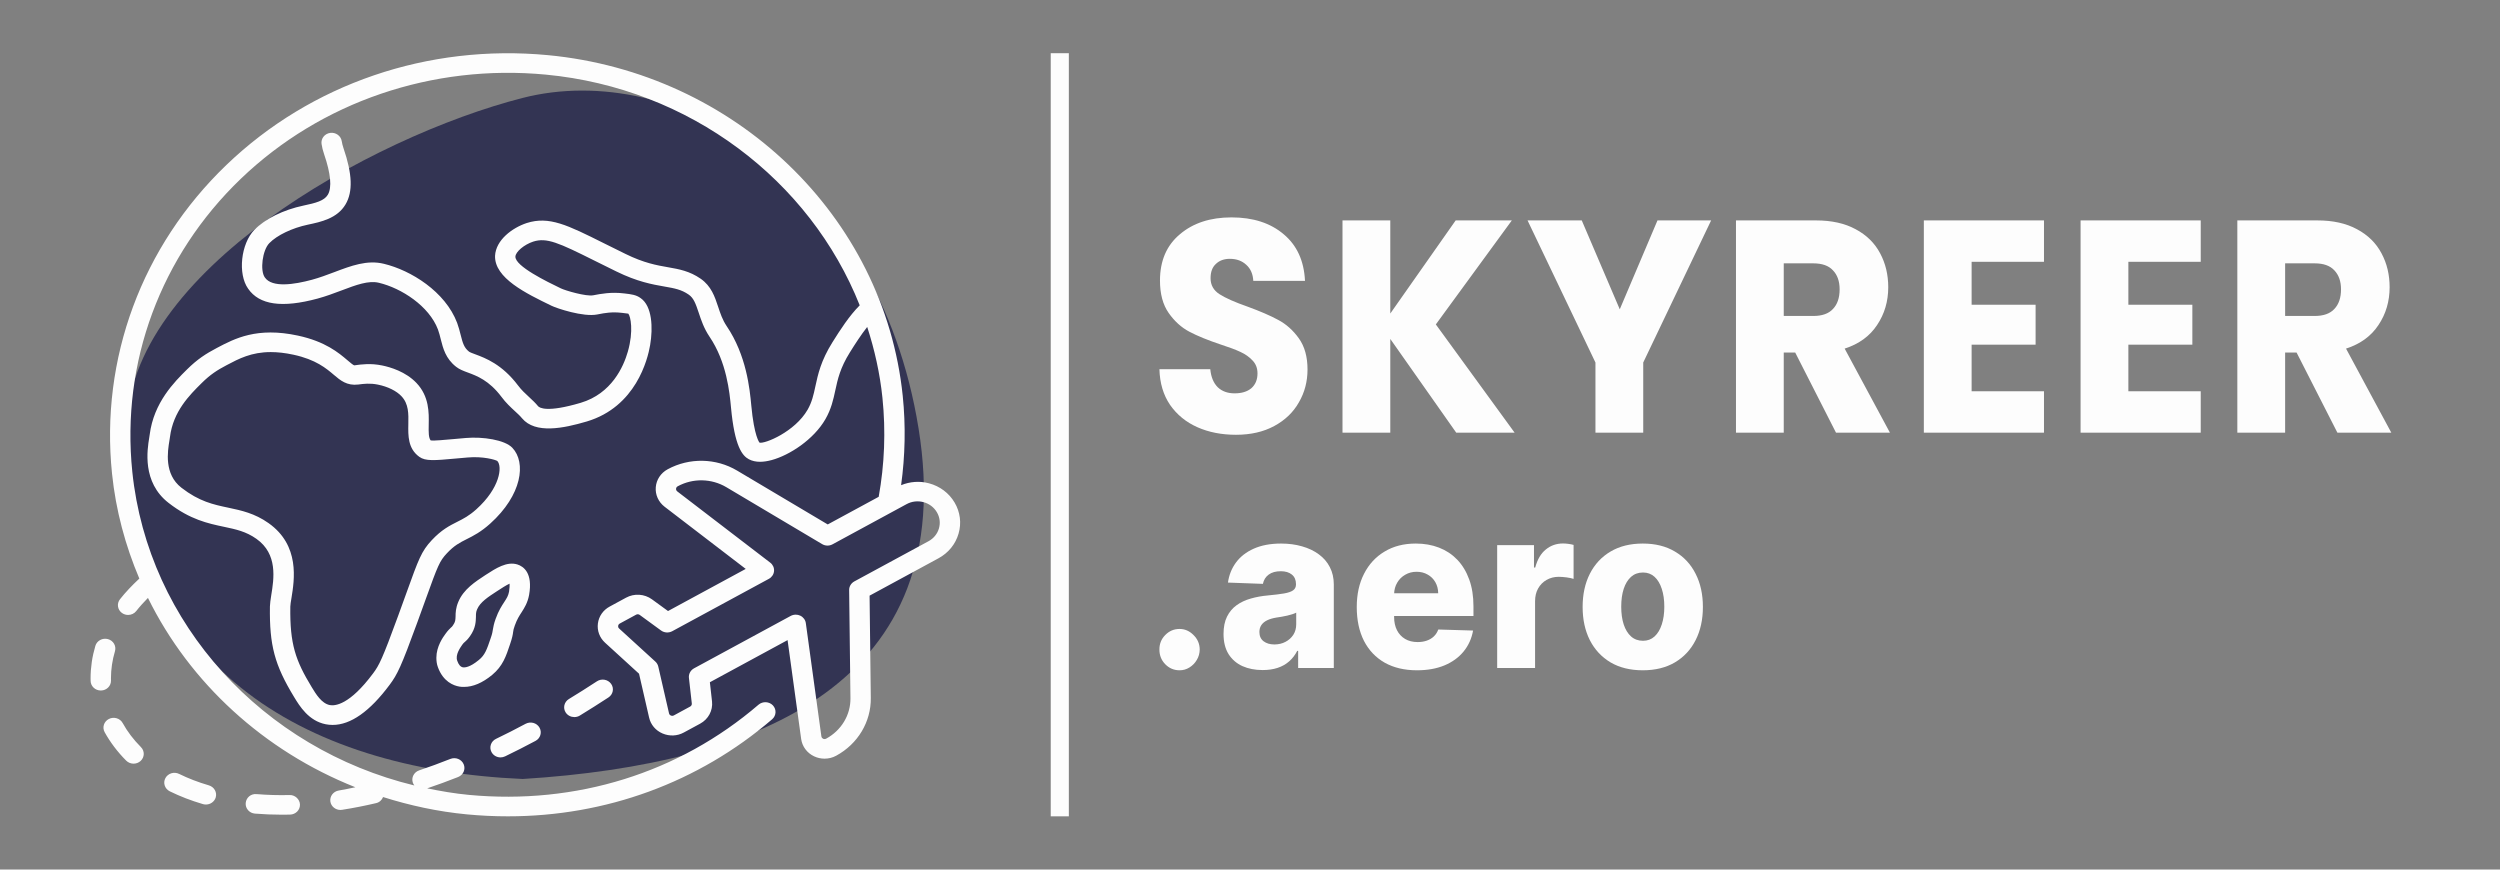 <svg width="138" height="48" viewBox="0 0 138 48" fill="none" xmlns="http://www.w3.org/2000/svg">
<rect x="0" y="0" width="138" height="48" fill="#808080" stroke="none"/>
<path d="M58.5 45.062V2.937" stroke="#FDFDFD"/>
<path d="M50.707 23.665C52.949 37.629 42 42.179 28.853 43C16.526 42.463 7 36.555 7 23.665C7 15.072 20.447 7.553 28.853 5.405C37.259 3.257 48.465 9.701 50.707 23.665Z" fill="#333453"/>
<path d="M65.112 37C64.804 37 64.54 36.888 64.321 36.665C64.104 36.441 63.997 36.17 64 35.852C63.997 35.541 64.104 35.274 64.321 35.054C64.54 34.83 64.804 34.718 65.112 34.718C65.403 34.718 65.66 34.83 65.882 35.054C66.107 35.274 66.222 35.541 66.224 35.852C66.222 36.064 66.167 36.257 66.062 36.431C65.959 36.604 65.824 36.742 65.655 36.846C65.49 36.949 65.309 37 65.112 37Z" fill="#FDFDFD"/>
<path d="M69.699 36.987C69.28 36.987 68.908 36.915 68.583 36.77C68.26 36.623 68.005 36.403 67.817 36.108C67.632 35.811 67.539 35.439 67.539 34.992C67.539 34.615 67.603 34.297 67.731 34.038C67.86 33.779 68.037 33.569 68.262 33.407C68.487 33.245 68.746 33.123 69.04 33.041C69.334 32.956 69.648 32.898 69.981 32.869C70.355 32.834 70.656 32.797 70.884 32.758C71.112 32.717 71.277 32.66 71.38 32.586C71.486 32.51 71.538 32.403 71.538 32.264V32.242C71.538 32.016 71.463 31.84 71.312 31.717C71.16 31.593 70.957 31.532 70.7 31.532C70.423 31.532 70.201 31.593 70.033 31.717C69.864 31.84 69.757 32.011 69.712 32.229L67.783 32.158C67.84 31.746 67.987 31.378 68.223 31.055C68.463 30.728 68.791 30.472 69.207 30.287C69.626 30.099 70.13 30.004 70.717 30.004C71.136 30.004 71.523 30.056 71.876 30.159C72.23 30.259 72.538 30.406 72.8 30.6C73.062 30.791 73.265 31.027 73.407 31.306C73.553 31.586 73.626 31.905 73.626 32.264V36.872H71.658V35.928H71.607C71.49 36.157 71.34 36.351 71.158 36.51C70.978 36.669 70.766 36.788 70.52 36.868C70.278 36.947 70.004 36.987 69.699 36.987ZM70.345 35.574C70.57 35.574 70.773 35.527 70.952 35.433C71.135 35.339 71.28 35.209 71.389 35.045C71.497 34.877 71.551 34.683 71.551 34.462V33.818C71.491 33.85 71.418 33.88 71.333 33.906C71.25 33.932 71.159 33.958 71.059 33.981C70.959 34.005 70.857 34.025 70.751 34.043C70.646 34.06 70.544 34.077 70.448 34.091C70.251 34.124 70.082 34.174 69.943 34.242C69.806 34.309 69.7 34.397 69.626 34.506C69.555 34.612 69.519 34.739 69.519 34.886C69.519 35.109 69.596 35.28 69.75 35.398C69.907 35.516 70.105 35.574 70.345 35.574Z" fill="#FDFDFD"/>
<path d="M78.217 37C77.529 37 76.936 36.86 76.437 36.581C75.941 36.298 75.559 35.897 75.291 35.376C75.026 34.852 74.893 34.23 74.893 33.509C74.893 32.809 75.027 32.197 75.295 31.673C75.563 31.146 75.941 30.737 76.429 30.446C76.916 30.151 77.491 30.004 78.153 30.004C78.62 30.004 79.048 30.079 79.436 30.23C79.824 30.38 80.159 30.602 80.441 30.896C80.723 31.19 80.943 31.554 81.1 31.986C81.257 32.416 81.335 32.909 81.335 33.465V34.003H75.625V32.75H79.389C79.386 32.52 79.333 32.316 79.231 32.136C79.128 31.957 78.987 31.817 78.807 31.717C78.63 31.614 78.426 31.562 78.195 31.562C77.962 31.562 77.752 31.617 77.567 31.726C77.381 31.832 77.234 31.977 77.126 32.163C77.018 32.345 76.961 32.553 76.955 32.785V34.06C76.955 34.337 77.008 34.58 77.113 34.789C77.219 34.995 77.368 35.155 77.562 35.27C77.756 35.385 77.987 35.442 78.255 35.442C78.441 35.442 78.609 35.416 78.76 35.362C78.911 35.31 79.041 35.232 79.149 35.129C79.258 35.026 79.339 34.899 79.393 34.749L81.314 34.806C81.234 35.251 81.058 35.638 80.787 35.967C80.519 36.294 80.167 36.548 79.731 36.731C79.295 36.91 78.79 37 78.217 37Z" fill="#FDFDFD"/>
<path d="M82.644 36.872V30.093H84.676V31.328H84.744C84.864 30.881 85.059 30.549 85.33 30.331C85.601 30.11 85.916 30 86.276 30C86.373 30 86.472 30.007 86.575 30.022C86.678 30.034 86.773 30.053 86.862 30.079V31.955C86.762 31.92 86.631 31.892 86.468 31.871C86.308 31.851 86.166 31.84 86.04 31.84C85.792 31.84 85.569 31.898 85.369 32.013C85.172 32.124 85.017 32.282 84.903 32.485C84.791 32.685 84.736 32.92 84.736 33.191V36.872H82.644Z" fill="#FDFDFD"/>
<path d="M90.681 37C89.991 37 89.397 36.854 88.901 36.563C88.408 36.269 88.027 35.86 87.759 35.336C87.494 34.809 87.361 34.199 87.361 33.504C87.361 32.807 87.494 32.197 87.759 31.673C88.027 31.146 88.408 30.737 88.901 30.446C89.397 30.151 89.991 30.004 90.681 30.004C91.371 30.004 91.963 30.151 92.456 30.446C92.952 30.737 93.333 31.146 93.598 31.673C93.866 32.197 94 32.807 94 33.504C94 34.199 93.866 34.809 93.598 35.336C93.333 35.86 92.952 36.269 92.456 36.563C91.963 36.854 91.371 37 90.681 37ZM90.694 35.371C90.945 35.371 91.157 35.292 91.331 35.133C91.505 34.974 91.637 34.754 91.729 34.471C91.823 34.188 91.87 33.862 91.87 33.491C91.87 33.114 91.823 32.785 91.729 32.502C91.637 32.22 91.505 31.999 91.331 31.84C91.157 31.682 90.945 31.602 90.694 31.602C90.434 31.602 90.215 31.682 90.035 31.84C89.858 31.999 89.723 32.22 89.629 32.502C89.537 32.785 89.492 33.114 89.492 33.491C89.492 33.862 89.537 34.188 89.629 34.471C89.723 34.754 89.858 34.974 90.035 35.133C90.215 35.292 90.434 35.371 90.694 35.371Z" fill="#FDFDFD"/>
<path d="M68.226 24C67.434 24 66.725 23.861 66.098 23.583C65.47 23.305 64.967 22.893 64.586 22.348C64.216 21.802 64.02 21.146 64 20.378H66.807C66.848 20.812 66.987 21.146 67.224 21.38C67.46 21.602 67.769 21.713 68.149 21.713C68.54 21.713 68.848 21.619 69.075 21.43C69.301 21.229 69.414 20.957 69.414 20.612C69.414 20.323 69.321 20.083 69.136 19.894C68.961 19.705 68.74 19.549 68.473 19.427C68.216 19.305 67.846 19.166 67.362 19.01C66.663 18.776 66.093 18.542 65.65 18.309C65.208 18.075 64.828 17.73 64.509 17.274C64.19 16.818 64.031 16.223 64.031 15.488C64.031 14.398 64.396 13.547 65.126 12.935C65.856 12.312 66.807 12 67.979 12C69.172 12 70.133 12.312 70.864 12.935C71.594 13.547 71.984 14.403 72.036 15.505H69.182C69.162 15.127 69.033 14.832 68.797 14.62C68.56 14.398 68.257 14.287 67.887 14.287C67.568 14.287 67.311 14.381 67.116 14.57C66.92 14.748 66.823 15.01 66.823 15.355C66.823 15.733 66.987 16.028 67.316 16.239C67.645 16.451 68.159 16.679 68.859 16.924C69.558 17.179 70.123 17.424 70.555 17.658C70.997 17.892 71.378 18.231 71.696 18.676C72.015 19.121 72.175 19.694 72.175 20.395C72.175 21.063 72.015 21.669 71.696 22.214C71.388 22.759 70.936 23.193 70.339 23.516C69.743 23.839 69.038 24 68.226 24ZM80.384 23.883L76.744 18.709V23.883H74.106V12.167H76.744V17.307L80.353 12.167H83.453L79.258 17.908L83.607 23.883H80.384ZM94.454 12.167L90.706 20.011V23.883H88.069V20.011L84.321 12.167H87.313L89.411 17.074L91.493 12.167H94.454ZM101.347 23.883L99.095 19.46H98.463V23.883H95.826V12.167H100.252C101.106 12.167 101.83 12.328 102.427 12.651C103.033 12.973 103.486 13.419 103.785 13.986C104.082 14.542 104.231 15.165 104.231 15.855C104.231 16.634 104.026 17.33 103.615 17.942C103.213 18.553 102.617 18.988 101.825 19.243L104.324 23.883H101.347ZM98.463 17.441H100.098C100.581 17.441 100.941 17.313 101.177 17.057C101.425 16.801 101.547 16.439 101.547 15.972C101.547 15.527 101.425 15.177 101.177 14.921C100.941 14.665 100.581 14.537 100.098 14.537H98.463V17.441ZM108.833 14.453V16.823H112.365V19.026H108.833V21.597H112.828V23.883H106.196V12.167H112.828V14.453H108.833ZM117.486 14.453V16.823H121.018V19.026H117.486V21.597H121.48V23.883H114.848V12.167H121.48V14.453H117.486ZM129.024 23.883L126.771 19.46H126.139V23.883H123.501V12.167H127.928C128.781 12.167 129.506 12.328 130.103 12.651C130.709 12.973 131.162 13.419 131.46 13.986C131.759 14.542 131.907 15.165 131.907 15.855C131.907 16.634 131.702 17.33 131.291 17.942C130.889 18.553 130.293 18.988 129.501 19.243L132 23.883H129.024ZM126.139 17.441H127.774C128.257 17.441 128.617 17.313 128.854 17.057C129.1 16.801 129.224 16.439 129.224 15.972C129.224 15.527 129.1 15.177 128.854 14.921C128.617 14.665 128.257 14.537 127.774 14.537H126.139V17.441Z" fill="#FDFDFD"/>
<path d="M14.9 33.468C14.868 35.623 15.156 36.702 16.239 38.483C16.537 38.973 17.036 39.794 17.98 39.979C18.106 40.004 18.233 40.016 18.361 40.016C19.357 40.016 20.416 39.271 21.513 37.794C21.933 37.229 22.137 36.819 23.029 34.376L23.512 33.042C24.168 31.221 24.266 30.972 24.664 30.546C25.074 30.108 25.378 29.954 25.764 29.76C26.131 29.576 26.547 29.365 27.061 28.902C28.815 27.324 29.058 25.535 28.28 24.717C27.862 24.277 26.647 24.096 25.715 24.177L25.063 24.235C24.532 24.283 23.986 24.333 23.779 24.315C23.656 24.174 23.656 23.881 23.665 23.437C23.678 22.782 23.696 21.884 22.99 21.141C22.395 20.515 21.547 20.266 21.095 20.174C20.461 20.045 19.977 20.108 19.553 20.168C19.489 20.15 19.313 20 19.184 19.89C18.698 19.477 17.965 18.852 16.444 18.525C14.182 18.038 12.957 18.687 11.97 19.207C11.361 19.528 10.896 19.826 10.317 20.399C9.633 21.077 8.488 22.213 8.263 23.992L8.239 24.151C8.128 24.825 7.835 26.617 9.304 27.759C10.493 28.684 11.488 28.895 12.366 29.08C13.018 29.218 13.58 29.336 14.155 29.744C15.344 30.584 15.12 31.951 14.973 32.856C14.934 33.108 14.903 33.318 14.9 33.468ZM14.823 28.875C14.056 28.332 13.32 28.177 12.61 28.026C11.779 27.851 10.996 27.685 10.013 26.921C9.049 26.171 9.253 24.921 9.352 24.32L9.382 24.123C9.56 22.704 10.465 21.807 11.127 21.151C11.608 20.674 11.986 20.433 12.514 20.155C13.187 19.799 13.878 19.435 14.946 19.435C15.314 19.435 15.727 19.478 16.199 19.58C17.437 19.846 18.016 20.34 18.439 20.7C18.788 20.997 19.15 21.303 19.777 21.226C20.079 21.186 20.419 21.141 20.863 21.231C21.407 21.342 21.88 21.575 22.159 21.869L22.159 21.87C22.563 22.294 22.552 22.839 22.54 23.417C22.528 24.047 22.513 24.762 23.149 25.219C23.488 25.463 23.981 25.419 25.17 25.31L25.816 25.253C26.661 25.178 27.345 25.377 27.451 25.445C27.742 25.751 27.601 26.938 26.293 28.114C25.889 28.477 25.574 28.636 25.242 28.803C24.814 29.019 24.373 29.241 23.827 29.825C23.263 30.43 23.107 30.864 22.45 32.689L21.968 34.019C21.104 36.384 20.926 36.727 20.598 37.166C19.296 38.918 18.489 38.975 18.205 38.92C17.754 38.832 17.44 38.315 17.211 37.937C16.31 36.455 15.996 35.558 16.026 33.482C16.027 33.369 16.056 33.212 16.087 33.023C16.253 32.004 16.563 30.104 14.823 28.875ZM25.354 37.899C25.438 37.917 25.531 37.917 25.616 37.917C26.104 37.917 26.629 37.701 27.172 37.251C27.754 36.765 27.931 36.234 28.156 35.558C28.279 35.198 28.306 35.036 28.325 34.884C28.334 34.794 28.353 34.704 28.419 34.524C28.541 34.181 28.672 33.983 28.794 33.795C28.953 33.543 29.122 33.282 29.206 32.841C29.422 31.625 28.897 31.266 28.56 31.158C27.979 30.978 27.379 31.364 26.797 31.742C26.235 32.112 25.588 32.525 25.297 33.227C25.157 33.56 25.147 33.83 25.147 34.029C25.138 34.236 25.138 34.325 25.006 34.515C24.96 34.587 24.94 34.605 24.894 34.641C24.81 34.722 24.716 34.812 24.594 34.983C24.454 35.172 24.088 35.685 24.088 36.306C24.088 36.477 24.106 36.648 24.172 36.828C24.463 37.629 25.035 37.845 25.354 37.899ZM25.513 35.594C25.578 35.504 25.606 35.477 25.663 35.432C25.729 35.378 25.822 35.288 25.944 35.117C26.263 34.667 26.263 34.307 26.272 34.046C26.272 33.893 26.272 33.776 26.338 33.632C26.506 33.236 26.938 32.957 27.435 32.633C27.641 32.498 27.96 32.29 28.129 32.218C28.138 32.308 28.129 32.452 28.1 32.659C28.054 32.893 27.978 33.011 27.838 33.226C27.697 33.442 27.519 33.712 27.359 34.162C27.256 34.45 27.237 34.586 27.209 34.738C27.19 34.846 27.181 34.963 27.087 35.224C26.871 35.864 26.768 36.16 26.431 36.431C25.933 36.845 25.652 36.853 25.549 36.836C25.418 36.809 25.315 36.692 25.24 36.476C25.119 36.143 25.41 35.747 25.513 35.594ZM5.575 38.116C5.572 38.116 5.568 38.116 5.564 38.116C5.258 38.116 5.008 37.882 5.002 37.587L5 37.443C5 36.846 5.088 36.243 5.264 35.651C5.349 35.364 5.662 35.198 5.958 35.279C6.258 35.36 6.431 35.658 6.346 35.947C6.199 36.442 6.125 36.945 6.125 37.443L6.127 37.566C6.133 37.864 5.886 38.111 5.575 38.116ZM7.779 41.24C7.993 41.456 7.986 41.797 7.762 42.004C7.652 42.104 7.513 42.154 7.372 42.154C7.225 42.154 7.077 42.098 6.966 41.987C6.487 41.506 6.087 40.978 5.777 40.417C5.631 40.154 5.735 39.827 6.01 39.687C6.284 39.548 6.625 39.647 6.771 39.911C7.032 40.385 7.372 40.831 7.779 41.24ZM16.558 44.413C16.566 44.711 16.321 44.959 16.01 44.966C15.858 44.97 15.707 44.971 15.559 44.971C15.057 44.971 14.557 44.951 14.074 44.911C13.764 44.886 13.536 44.624 13.563 44.326C13.59 44.029 13.848 43.801 14.172 43.835C14.748 43.883 15.351 43.902 15.981 43.887C16.273 43.87 16.551 44.114 16.558 44.413ZM11.905 44.028C11.83 44.26 11.607 44.41 11.367 44.41C11.312 44.41 11.257 44.403 11.203 44.387C10.555 44.197 9.94 43.96 9.373 43.681C9.097 43.545 8.987 43.219 9.129 42.954C9.27 42.689 9.607 42.583 9.886 42.719C10.394 42.969 10.947 43.182 11.532 43.352C11.828 43.441 11.995 43.743 11.905 44.028ZM27.129 41.51C26.989 41.244 27.101 40.918 27.379 40.785C27.917 40.526 28.462 40.249 29.014 39.953C29.287 39.809 29.628 39.901 29.779 40.162C29.93 40.422 29.833 40.752 29.561 40.897C28.993 41.2 28.434 41.484 27.883 41.75C27.801 41.789 27.715 41.809 27.63 41.809C27.426 41.809 27.227 41.7 27.129 41.51ZM33.735 37.75C33.91 37.997 33.843 38.332 33.586 38.5C33.052 38.849 32.526 39.181 32.005 39.5C31.911 39.557 31.807 39.583 31.705 39.583C31.518 39.583 31.336 39.495 31.228 39.333C31.062 39.081 31.14 38.747 31.402 38.587C31.913 38.276 32.431 37.949 32.953 37.607C33.211 37.439 33.56 37.504 33.735 37.75ZM52.695 27.742C52.387 27.217 51.883 26.839 51.279 26.678C50.762 26.54 50.227 26.583 49.741 26.782C49.964 25.16 50.001 23.508 49.831 21.852C48.808 11.936 40.57 4.026 30.244 3.044C23.626 2.416 17.164 4.625 12.497 9.106C7.831 13.588 5.529 19.799 6.184 26.146C6.393 28.178 6.92 30.118 7.691 31.938C7.298 32.305 6.932 32.685 6.622 33.08C6.435 33.319 6.485 33.658 6.733 33.837C6.835 33.91 6.954 33.945 7.071 33.945C7.242 33.945 7.41 33.871 7.52 33.731C7.714 33.483 7.934 33.242 8.167 33.005C10.487 37.715 14.583 41.456 19.616 43.456C19.311 43.517 19.003 43.589 18.702 43.636C18.396 43.684 18.188 43.962 18.238 44.257C18.283 44.521 18.522 44.709 18.793 44.709C18.823 44.709 18.853 44.707 18.885 44.701C19.504 44.604 20.135 44.48 20.764 44.332C20.95 44.288 21.082 44.157 21.145 43.997C22.627 44.464 24.169 44.801 25.771 44.953C26.529 45.025 27.283 45.061 28.031 45.061C33.44 45.061 38.553 43.198 42.622 39.704C42.853 39.505 42.873 39.163 42.667 38.94C42.46 38.72 42.106 38.7 41.872 38.898C37.478 42.671 31.798 44.435 25.881 43.878C25.099 43.804 24.336 43.673 23.581 43.517C24.14 43.328 24.709 43.121 25.289 42.891C25.576 42.776 25.713 42.461 25.594 42.185C25.475 41.909 25.148 41.778 24.859 41.893C24.274 42.125 23.7 42.336 23.137 42.525C22.844 42.624 22.69 42.932 22.792 43.214C22.812 43.267 22.84 43.315 22.873 43.358C14.528 41.335 8.172 34.458 7.303 26.04C6.682 20.016 8.865 14.122 13.292 9.87C17.721 5.619 23.87 3.524 30.133 4.119C38.074 4.874 44.71 9.949 47.456 16.854C46.872 17.443 46.382 18.205 45.948 18.898C45.313 19.913 45.151 20.667 45.007 21.334C44.908 21.795 44.821 22.193 44.581 22.614C43.879 23.835 42.217 24.512 41.926 24.434C41.923 24.431 41.63 24.109 41.47 22.372C41.386 21.479 41.21 19.622 40.107 17.993C39.88 17.656 39.759 17.29 39.642 16.936C39.456 16.374 39.263 15.793 38.675 15.384C38.062 14.961 37.487 14.859 36.877 14.752C36.254 14.643 35.548 14.519 34.53 14.018C34.086 13.802 33.688 13.603 33.325 13.422C31.318 12.419 30.31 11.917 29.073 12.312C28.264 12.58 27.372 13.256 27.327 14.118C27.284 15.348 29.04 16.197 30.443 16.877C30.732 17.02 32.193 17.51 32.965 17.359L33.061 17.341C33.364 17.282 33.779 17.202 34.337 17.27C34.486 17.288 34.656 17.307 34.681 17.313C34.807 17.447 34.984 18.266 34.657 19.409C34.417 20.246 33.76 21.727 32.055 22.235C30.187 22.788 29.776 22.512 29.699 22.418C29.56 22.248 29.389 22.087 29.203 21.915C28.994 21.722 28.778 21.523 28.594 21.275C27.712 20.106 26.788 19.763 26.236 19.558C26.109 19.511 25.936 19.447 25.891 19.411C25.617 19.195 25.543 18.942 25.426 18.476C25.373 18.268 25.318 18.052 25.234 17.823C24.579 16.092 22.678 14.919 21.192 14.562C20.266 14.334 19.384 14.67 18.448 15.024C18.052 15.174 17.642 15.328 17.221 15.442C16.254 15.703 15.02 15.899 14.619 15.315C14.342 14.926 14.487 13.812 14.865 13.423C15.289 12.986 16.125 12.585 16.993 12.402C17.714 12.25 18.612 12.061 19.074 11.282C19.486 10.588 19.45 9.602 18.961 8.179C18.914 8.044 18.883 7.916 18.864 7.793C18.82 7.497 18.53 7.293 18.226 7.336C17.919 7.379 17.706 7.652 17.75 7.948C17.777 8.129 17.824 8.318 17.892 8.516C18.259 9.584 18.329 10.356 18.097 10.748C17.897 11.084 17.434 11.204 16.752 11.348C15.643 11.581 14.63 12.082 14.042 12.686C13.297 13.454 13.116 15.118 13.695 15.933C14.313 16.833 15.567 17.012 17.526 16.483C18.001 16.354 18.437 16.189 18.859 16.03C19.655 15.729 20.345 15.469 20.917 15.61C22.164 15.909 23.685 16.893 24.175 18.187C24.243 18.374 24.288 18.556 24.331 18.73C24.457 19.228 24.598 19.792 25.175 20.245C25.36 20.392 25.577 20.472 25.83 20.566C26.322 20.748 26.996 20.998 27.679 21.904C27.922 22.232 28.187 22.477 28.422 22.694C28.567 22.828 28.704 22.951 28.816 23.088C29.549 23.966 31.107 23.644 32.386 23.267C35.104 22.458 35.754 19.835 35.887 19.051C36.052 18.087 35.999 16.897 35.366 16.458C35.116 16.273 34.845 16.242 34.467 16.198C33.739 16.108 33.174 16.217 32.746 16.3C32.359 16.376 31.205 16.04 30.955 15.916C30.199 15.551 28.431 14.695 28.45 14.164C28.463 13.896 28.934 13.501 29.432 13.337C30.175 13.099 30.835 13.398 32.805 14.382C33.17 14.564 33.572 14.765 34.018 14.982C35.181 15.554 36.009 15.7 36.673 15.816C37.237 15.915 37.61 15.981 38.016 16.262C38.29 16.452 38.399 16.751 38.57 17.265C38.703 17.666 38.853 18.12 39.162 18.58C40.115 19.988 40.273 21.664 40.351 22.491C40.551 24.663 40.982 25.16 41.335 25.349C41.511 25.443 41.718 25.491 41.955 25.491C42.151 25.491 42.367 25.458 42.602 25.394C43.584 25.126 44.916 24.264 45.565 23.135C45.888 22.571 46 22.054 46.108 21.552C46.239 20.942 46.375 20.312 46.912 19.454C47.205 18.985 47.526 18.484 47.87 18.048C48.277 19.305 48.572 20.609 48.711 21.959C48.9 23.8 48.826 25.636 48.504 27.424L45.691 28.949L40.687 25.976C39.52 25.282 38.052 25.254 36.857 25.903C36.479 26.107 36.232 26.477 36.199 26.892C36.164 27.308 36.345 27.71 36.685 27.971L41.164 31.404L36.875 33.729L35.988 33.083C35.573 32.781 35.012 32.745 34.56 32.991L33.657 33.481C33.293 33.677 33.055 34.018 33.004 34.416C32.953 34.814 33.097 35.2 33.4 35.478L35.275 37.19L35.832 39.616C35.923 40.008 36.193 40.326 36.575 40.489C36.958 40.651 37.384 40.633 37.746 40.435L38.649 39.946C39.102 39.7 39.359 39.22 39.304 38.722L39.185 37.66L43.474 35.334L44.224 40.79C44.281 41.204 44.546 41.562 44.934 41.747C45.117 41.835 45.316 41.878 45.515 41.878C45.736 41.878 45.958 41.825 46.156 41.716C47.352 41.068 48.085 39.847 48.068 38.529L48.001 32.88L51.804 30.818C52.351 30.522 52.745 30.038 52.912 29.458C53.082 28.875 53.004 28.267 52.695 27.742ZM51.83 29.167C51.742 29.47 51.538 29.721 51.253 29.876L47.159 32.094C46.981 32.191 46.87 32.374 46.873 32.571L46.945 38.54C46.957 39.464 46.443 40.32 45.604 40.774C45.532 40.812 45.468 40.794 45.437 40.779C45.406 40.764 45.351 40.726 45.34 40.648L44.482 34.398C44.458 34.22 44.343 34.065 44.176 33.985C44.097 33.947 44.011 33.929 43.925 33.929C43.83 33.929 43.734 33.952 43.648 33.998L38.312 36.891C38.116 36.998 38.005 37.205 38.029 37.42L38.188 38.834C38.195 38.903 38.16 38.969 38.098 39.002L37.195 39.492C37.126 39.529 37.065 39.512 37.034 39.5C37.003 39.487 36.948 39.453 36.931 39.38L36.337 36.794C36.313 36.689 36.256 36.593 36.175 36.519L34.176 34.694C34.118 34.642 34.117 34.581 34.121 34.547C34.126 34.516 34.142 34.457 34.211 34.42L35.114 33.93C35.176 33.896 35.254 33.901 35.31 33.942L36.49 34.803C36.67 34.934 36.912 34.948 37.107 34.843L42.443 31.951C42.606 31.863 42.712 31.703 42.727 31.523C42.742 31.344 42.664 31.17 42.517 31.058L37.386 27.126C37.322 27.076 37.316 27.012 37.319 26.978C37.323 26.944 37.337 26.881 37.41 26.843C38.247 26.387 39.275 26.407 40.096 26.894L45.382 30.035C45.557 30.14 45.776 30.144 45.954 30.047L50.046 27.827C50.333 27.672 50.663 27.635 50.976 27.718C51.291 27.802 51.553 28 51.714 28.273C51.877 28.546 51.917 28.863 51.83 29.167Z" fill="#FDFDFD"/>
</svg>
